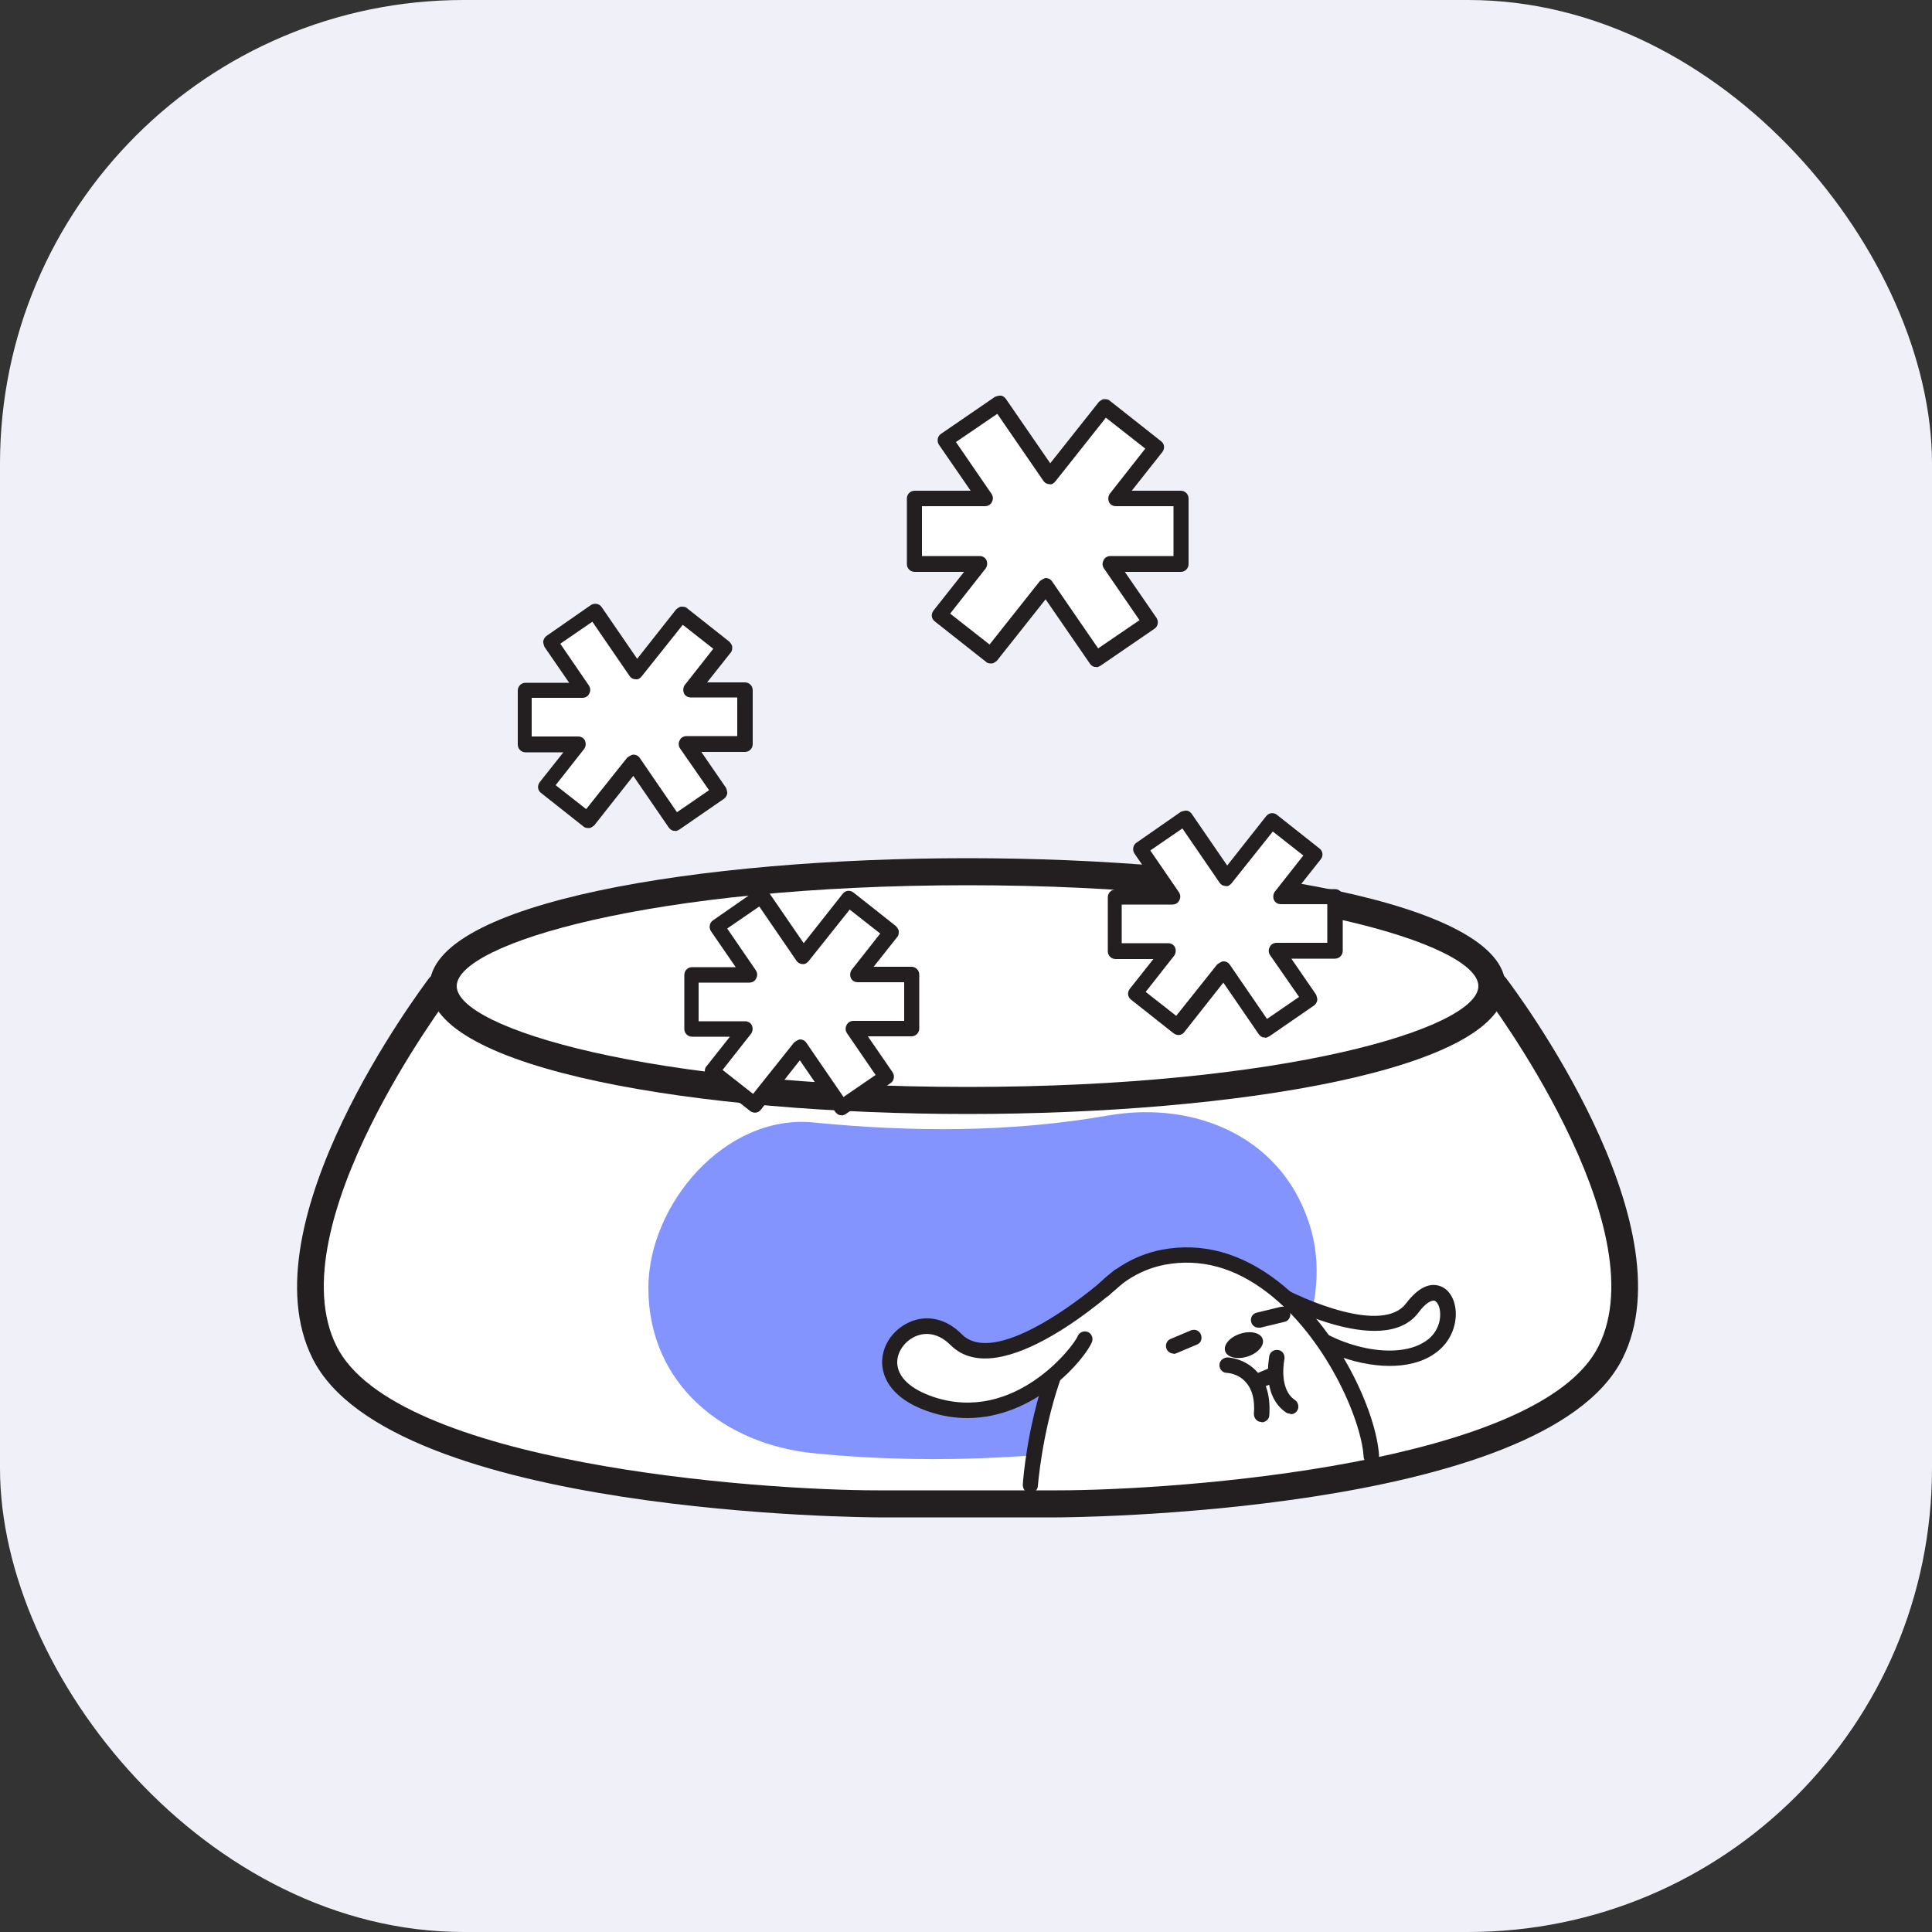 <?xml version="1.0" encoding="UTF-8"?>
<svg xmlns="http://www.w3.org/2000/svg" version="1.1" viewBox="0 0 50 50">
  <rect x="0" y="0" width="50" height="50" fill="#333333" stroke="none"/>
  <defs>
    <style>
      .cls-1 {
        fill: #231f20;
      }

      .cls-2 {
        fill: #667afe;
        opacity: .8;
      }

      .cls-3 {
        fill: #f0f1f8;
      }

      .cls-4 {
        fill: #fff;
      }
    </style>
  </defs>
  <!-- Generator: Adobe Illustrator 28.6.0, SVG Export Plug-In . SVG Version: 1.2.0 Build 709)  -->
  <g>
    <g id="Layer_1">
      <g>
        <rect class="cls-3" width="50" height="50" rx="12" ry="12"/>
        <g>
          <path class="cls-4" d="M38.7,25.52s4.66,6.11,2.98,9.47-11.63,3.92-14.32,3.92h-4.64c-2.69,0-12.64-.56-14.32-3.92s2.98-9.47,2.98-9.47"/>
          <path class="cls-1" d="M27.36,39.27h-4.64c-.13,0-12.6-.05-14.63-4.11-1.76-3.51,2.82-9.58,3.01-9.84.12-.15.34-.18.49-.07.15.12.18.34.07.49-.04.06-4.51,5.98-2.95,9.1,1.52,3.04,10.86,3.73,14.01,3.73h4.64c3.15,0,12.49-.68,14.01-3.73,1.56-3.12-2.9-9.04-2.95-9.1-.12-.15-.09-.37.07-.49.15-.12.37-.09.49.07.2.26,4.77,6.33,3.01,9.84-2.03,4.06-14.51,4.11-14.63,4.11Z"/>
        </g>
        <g>
          <ellipse class="cls-4" cx="25.04" cy="25.52" rx="13.57" ry="2.96"/>
          <path class="cls-1" d="M25.04,28.83c-6.92,0-13.92-1.14-13.92-3.31s7-3.31,13.92-3.31,13.92,1.14,13.92,3.31-7,3.31-13.92,3.31ZM25.04,22.91c-8.19,0-13.22,1.52-13.22,2.61s5.03,2.61,13.22,2.61,13.22-1.52,13.22-2.61-5.03-2.61-13.22-2.61Z"/>
        </g>
        <g>
          <polygon class="cls-4" points="34.56 23.2 33.16 23.2 34.03 22.11 32.93 21.24 31.75 22.73 30.67 21.16 29.52 21.96 30.37 23.2 28.86 23.2 28.86 24.61 30.26 24.61 29.39 25.7 30.49 26.57 31.67 25.08 32.75 26.65 33.9 25.85 33.04 24.61 34.56 24.61 34.56 23.2"/>
          <path class="cls-1" d="M32.75,26.85s-.02,0-.04,0c-.05,0-.1-.04-.13-.08l-.92-1.34-1.01,1.28c-.07.09-.19.1-.28.03l-1.1-.87c-.09-.07-.1-.19-.03-.28l.61-.77h-.98c-.11,0-.2-.09-.2-.2v-1.4c0-.11.09-.2.2-.2h1.13l-.64-.93c-.06-.09-.04-.22.05-.28l1.15-.8s.1-.04.15-.03c.05,0,.1.04.13.08l.92,1.34,1.01-1.28c.07-.09.2-.1.28-.03l1.1.87c.09.07.1.19.03.28l-.61.77h.98c.11,0,.2.09.2.2v1.4c0,.11-.09.2-.2.2h-1.13l.64.93s.04.1.03.15-.04.1-.08.13l-1.16.8s-.07.04-.11.04ZM31.67,24.88s0,0,0,0c.06,0,.12.03.16.09l.96,1.4.83-.57-.75-1.08c-.04-.06-.05-.14-.01-.21.03-.07.1-.11.18-.11h1.31v-1h-1.2c-.08,0-.15-.04-.18-.11-.03-.07-.02-.15.02-.21l.74-.94-.79-.62-1.06,1.33c-.04.05-.1.1-.16.08-.06,0-.12-.03-.16-.09l-.96-1.4-.83.57.74,1.08c.04.06.05.14.01.21-.03.07-.1.11-.18.11h-1.31v1h1.2c.08,0,.15.04.18.11.03.07.02.15-.02.21l-.74.94.79.62,1.06-1.33s.1-.08.16-.08Z"/>
        </g>
        <g>
          <polygon class="cls-4" points="23.6 25.22 22.2 25.22 23.07 24.12 21.97 23.25 20.79 24.74 19.71 23.18 18.56 23.97 19.42 25.22 17.9 25.22 17.9 26.62 19.3 26.62 18.43 27.72 19.53 28.59 20.71 27.1 21.79 28.66 22.95 27.87 22.09 26.62 23.6 26.62 23.6 25.22"/>
          <path class="cls-1" d="M21.79,28.86s-.02,0-.04,0c-.05,0-.1-.04-.13-.08l-.92-1.34-1.01,1.28c-.07.09-.19.1-.28.03l-1.1-.87s-.07-.08-.07-.13c0-.05,0-.11.04-.15l.61-.77h-.98c-.11,0-.2-.09-.2-.2v-1.4c0-.11.09-.2.2-.2h1.13l-.64-.93c-.06-.09-.04-.22.05-.28l1.15-.8s.1-.04.15-.03c.05,0,.1.04.13.08l.92,1.34,1.01-1.28c.07-.09.19-.1.28-.03l1.1.87s.07.08.07.13c0,.05,0,.11-.04.15l-.61.77h.98c.11,0,.2.09.2.2v1.4c0,.11-.09.2-.2.2h-1.13l.64.93c.06.09.04.22-.05.28l-1.16.8s-.07.04-.11.04ZM20.71,26.9s0,0,0,0c.06,0,.12.03.16.09l.96,1.4.83-.57-.74-1.08c-.04-.06-.05-.14-.01-.21.03-.07.1-.11.18-.11h1.31v-1h-1.2c-.08,0-.15-.04-.18-.11-.03-.07-.02-.15.02-.21l.74-.94-.79-.62-1.06,1.33c-.04.05-.1.09-.16.08-.06,0-.12-.03-.16-.09l-.96-1.4-.83.57.74,1.08c.04.06.05.14.01.21-.03.07-.1.11-.18.11h-1.31v1h1.2c.08,0,.15.04.18.11.03.07.02.15-.02.21l-.74.94.79.62,1.06-1.33s.1-.08.16-.08Z"/>
        </g>
        <g>
          <polygon class="cls-4" points="19.29 17.85 17.9 17.85 18.76 16.76 17.66 15.89 16.48 17.38 15.41 15.81 14.25 16.61 15.11 17.85 13.6 17.85 13.6 19.26 14.99 19.26 14.13 20.35 15.22 21.22 16.4 19.73 17.48 21.3 18.64 20.5 17.78 19.26 19.29 19.26 19.29 17.85"/>
          <path class="cls-1" d="M17.48,21.5s-.02,0-.04,0c-.05,0-.1-.04-.13-.08l-.92-1.34-1.01,1.28s-.08.07-.13.07c-.05,0-.11,0-.15-.04l-1.1-.87c-.09-.07-.1-.19-.03-.28l.61-.77h-.98c-.11,0-.2-.09-.2-.2v-1.4c0-.11.09-.2.2-.2h1.13l-.64-.93s-.04-.1-.03-.15.04-.1.08-.13l1.15-.8c.09-.06.22-.04.28.05l.92,1.34,1.01-1.28s.08-.07.13-.07c.05,0,.11,0,.15.04l1.1.87s.07.08.07.13c0,.05,0,.11-.04.15l-.61.77h.98c.11,0,.2.09.2.2v1.4c0,.11-.09.2-.2.2h-1.13l.64.93s.04.1.03.15-.04.1-.08.13l-1.16.8s-.07.04-.11.04ZM16.4,19.53s0,0,0,0c.06,0,.12.03.16.09l.96,1.4.83-.57-.75-1.08c-.04-.06-.05-.14-.01-.21.03-.07.1-.11.18-.11h1.31v-1h-1.2c-.08,0-.15-.04-.18-.11-.03-.07-.02-.15.02-.21l.74-.94-.79-.62-1.06,1.33c-.04.05-.09.09-.16.08-.06,0-.12-.03-.16-.09l-.96-1.4-.83.57.74,1.08c.04.06.05.14.01.21-.03.07-.1.11-.18.11h-1.31v1h1.2c.08,0,.15.04.18.11.03.07.02.15-.02.21l-.74.94.79.62,1.06-1.33s.1-.08.16-.08Z"/>
        </g>
        <g>
          <polygon class="cls-4" points="30.56 12.89 28.87 12.89 29.92 11.57 28.6 10.52 27.17 12.31 25.87 10.42 24.47 11.39 25.51 12.89 23.68 12.89 23.68 14.59 25.37 14.59 24.32 15.91 25.65 16.96 27.07 15.16 28.38 17.05 29.77 16.09 28.73 14.59 30.56 14.59 30.56 12.89"/>
          <path class="cls-1" d="M28.38,17.26s-.02,0-.04,0c-.05,0-.1-.04-.13-.08l-1.15-1.67-1.26,1.59s-.08.07-.13.07c-.06,0-.11,0-.15-.04l-1.33-1.05c-.09-.07-.1-.19-.03-.28l.79-1h-1.28c-.11,0-.2-.09-.2-.2v-1.7c0-.11.09-.2.2-.2h1.45l-.82-1.19c-.06-.09-.04-.22.05-.28l1.4-.96s.1-.04.15-.03c.05,0,.1.04.13.08l1.15,1.67,1.26-1.59s.08-.07.13-.07c.05,0,.11,0,.15.04l1.33,1.05c.09.07.1.19.03.28l-.79,1h1.27c.11,0,.2.09.2.2v1.7c0,.11-.09.2-.2.2h-1.45l.82,1.19c.06.09.04.22-.05.28l-1.4.96s-.07.04-.11.04ZM27.07,14.96s0,0,0,0c.06,0,.12.03.16.09l1.19,1.73,1.07-.73-.92-1.34c-.04-.06-.05-.14-.01-.21.03-.07.1-.11.18-.11h1.63v-1.29h-1.49c-.08,0-.15-.04-.18-.11-.03-.07-.02-.15.02-.21l.92-1.17-1.02-.8-1.3,1.64c-.04.05-.1.1-.16.08-.06,0-.12-.03-.16-.09l-1.19-1.73-1.07.73.92,1.34c.04.06.05.14.01.21-.03.07-.1.11-.18.11h-1.63v1.29h1.49c.08,0,.15.04.18.11.03.07.02.15-.02.21l-.92,1.17,1.02.8,1.3-1.64s.1-.08.16-.08Z"/>
        </g>
        <path class="cls-2" d="M21.06,37.61c3.33.33,6.59.1,9.89-.48,2.28-.4,3.56-3.19,2.99-5.27-.66-2.41-2.98-3.39-5.27-2.99-2.52.44-5.07.43-7.61.18-2.3-.23-4.28,2.13-4.28,4.28,0,2.51,1.97,4.05,4.28,4.28h0Z"/>
        <g>
          <path class="cls-4" d="M33.51,34.17c.83.83,2.58,1.31,3.49.71s.4-2.14-.44-1.03-3.61-.44-3.61-.44"/>
          <path class="cls-1" d="M35.97,35.35c-.94,0-2.01-.44-2.61-1.04-.08-.08-.08-.21,0-.28s.21-.08.28,0c.76.76,2.41,1.23,3.24.69.33-.21.43-.57.38-.83-.02-.12-.08-.21-.14-.23-.07-.01-.22.05-.41.31-.93,1.23-3.75-.32-3.87-.38-.1-.05-.13-.18-.08-.27.05-.1.18-.13.27-.08.73.41,2.76,1.29,3.36.49.35-.46.64-.51.83-.46.22.05.39.26.44.55.07.39-.08.92-.56,1.23-.31.21-.71.3-1.14.3Z"/>
        </g>
        <g>
          <path class="cls-4" d="M26.67,38.44s.35-5.32,3.45-5.9,5.26,3.51,5.38,5.14"/>
          <path class="cls-1" d="M26.67,38.64s0,0-.01,0c-.11,0-.19-.1-.19-.21.01-.22.4-5.48,3.61-6.09,1.03-.19,2.03.08,2.98.81,1.6,1.23,2.56,3.41,2.63,4.52,0,.11-.08.21-.19.21-.13,0-.21-.08-.21-.19-.07-1-1-3.09-2.48-4.23-.85-.66-1.75-.9-2.66-.73-2.91.55-3.28,5.67-3.29,5.72,0,.11-.1.19-.2.19Z"/>
        </g>
        <g>
          <path class="cls-4" d="M28.95,33.03s-3.04,2.81-4.21,1.64-2.85.94-.66,1.67,3.84-1.3,3.99-1.69"/>
          <path class="cls-1" d="M25.04,36.7c-.32,0-.66-.05-1.01-.17-.74-.25-1.17-.69-1.2-1.23-.02-.45.26-.88.7-1.08.46-.21.97-.09,1.36.31.85.85,3.12-.9,3.93-1.64.08-.08.21-.07.28.01.07.08.07.21-.01.28-.33.3-3.22,2.9-4.49,1.63-.28-.28-.61-.36-.92-.22-.28.13-.47.41-.46.69.02.37.35.67.93.87,2.11.71,3.65-1.33,3.74-1.57.04-.1.16-.15.26-.11.1.04.15.16.11.26-.17.42-1.44,1.97-3.23,1.97Z"/>
        </g>
        <g>
          <line class="cls-4" x1="30.37" y1="34.83" x2="30.9" y2="34.6"/>
          <path class="cls-1" d="M30.37,35.03c-.08,0-.15-.05-.18-.12-.04-.1,0-.22.11-.26l.52-.22c.1-.04.22,0,.26.11s0,.22-.11.26l-.52.22s-.05.02-.08.02Z"/>
        </g>
        <g>
          <line class="cls-4" x1="32.57" y1="34.16" x2="33.19" y2="34.01"/>
          <path class="cls-1" d="M32.57,34.36c-.09,0-.17-.06-.19-.15-.03-.11.04-.22.15-.24l.62-.15c.11-.02.22.04.24.15s-.04.22-.15.24l-.62.15s-.03,0-.05,0Z"/>
        </g>
        <ellipse class="cls-1" cx="32.19" cy="34.81" rx=".51" ry=".31" transform="translate(-9.11 11.53) rotate(-17.83)"/>
        <g>
          <path class="cls-4" d="M31.76,35.33s.97.04.89,1.28"/>
          <path class="cls-1" d="M32.65,36.8s0,0-.01,0c-.11,0-.19-.1-.19-.21.03-.36-.04-.63-.21-.82-.2-.23-.48-.24-.49-.24-.11,0-.2-.1-.19-.21,0-.11.11-.19.21-.19.02,0,.45.02.77.38.24.27.34.64.31,1.11,0,.11-.1.19-.2.19Z"/>
        </g>
        <g>
          <path class="cls-4" d="M33.05,35.13s-.2.89.35,1.26"/>
          <path class="cls-1" d="M33.4,36.59s-.08-.01-.11-.03c-.66-.44-.44-1.43-.44-1.47.02-.11.13-.17.24-.15.11.02.17.13.15.24,0,0-.16.76.27,1.05.09.06.12.19.06.28-.04.06-.1.09-.17.09Z"/>
        </g>
        <g>
          <line class="cls-4" x1="32.52" y1="35.76" x2="32.97" y2="35.57"/>
          <path class="cls-1" d="M32.52,35.96c-.08,0-.15-.05-.18-.12-.04-.1,0-.22.1-.26l.45-.19c.1-.04.22,0,.26.1.04.1,0,.22-.1.26l-.45.19s-.05.02-.08.02Z"/>
        </g>
      </g>
    </g>
  </g>
</svg>